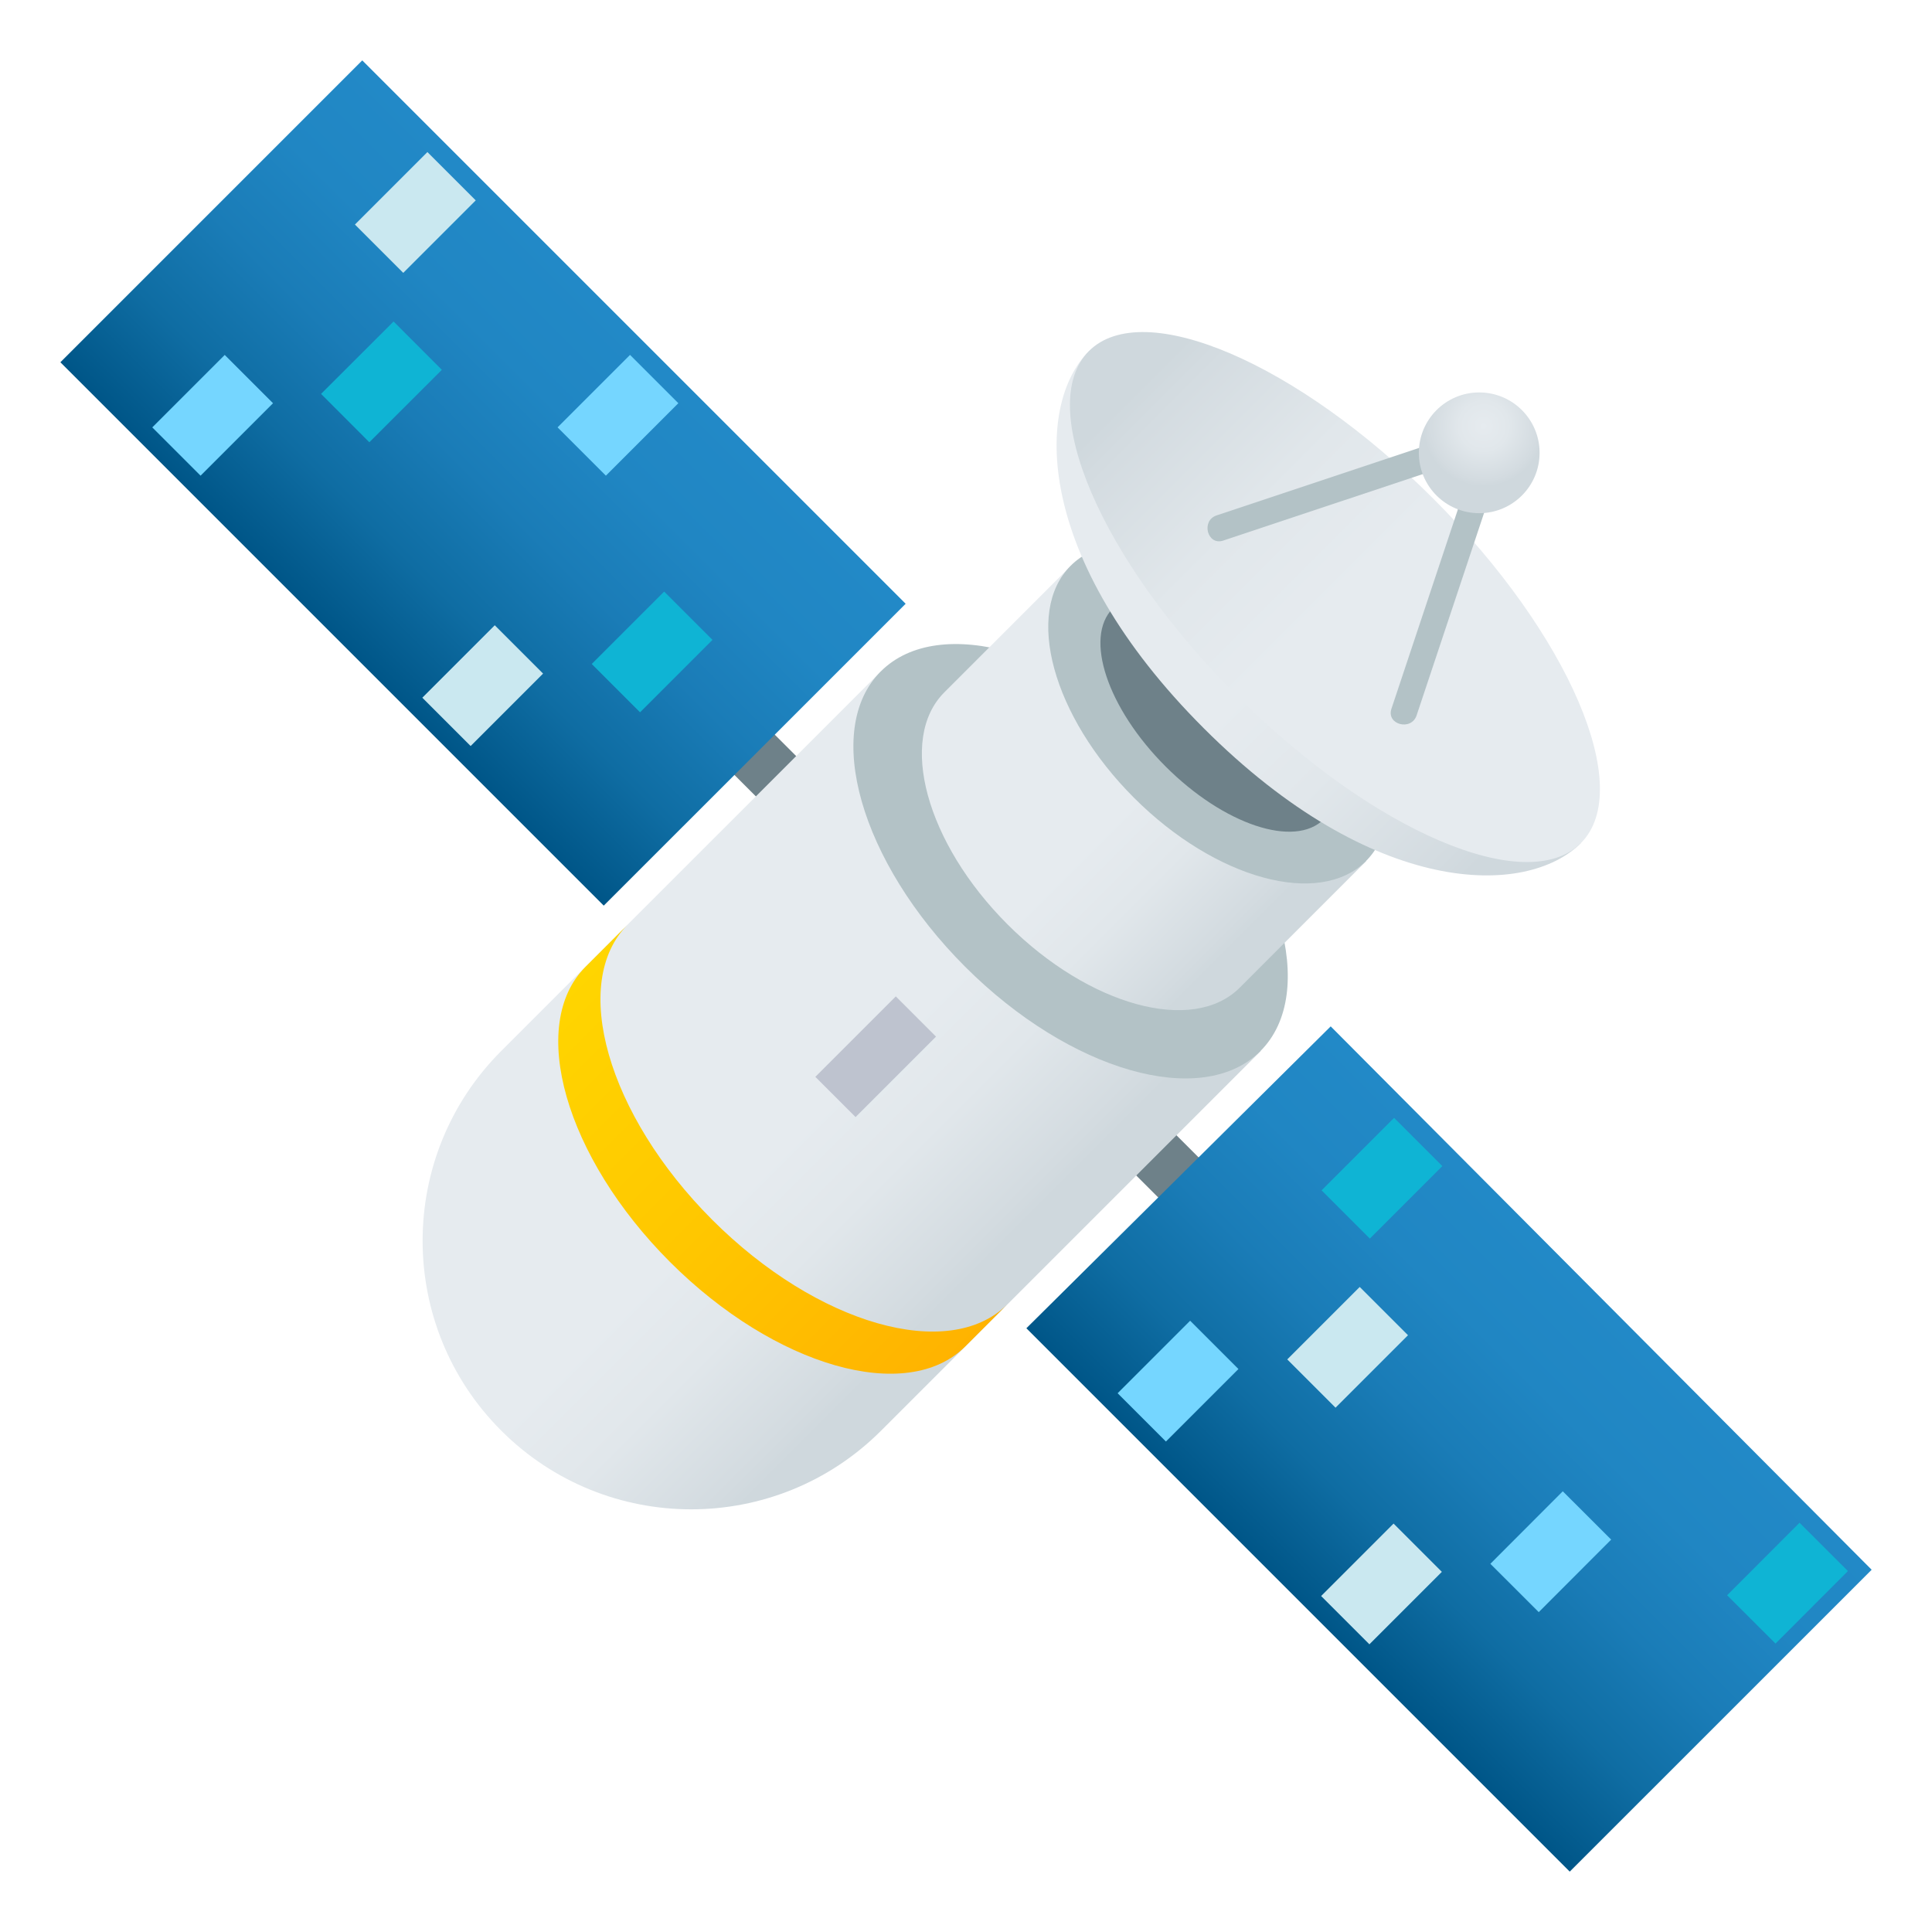 <?xml version="1.0" encoding="utf-8"?>
<!-- Generator: Adobe Illustrator 15.0.0, SVG Export Plug-In . SVG Version: 6.00 Build 0)  -->
<!DOCTYPE svg PUBLIC "-//W3C//DTD SVG 1.1//EN" "http://www.w3.org/Graphics/SVG/1.1/DTD/svg11.dtd">
<svg version="1.1" id="Layer_1" xmlns:x="http://ns.adobe.com/Extensibility/1.0/" xmlns:i="http://ns.adobe.com/AdobeIllustrator/10.0/" xmlns:graph="http://ns.adobe.com/Graphs/1.0/"
	 xmlns="http://www.w3.org/2000/svg" xmlns:xlink="http://www.w3.org/1999/xlink" xmlns:a="http://ns.adobe.com/AdobeSVGViewerExtensions/3.0/"
	 x="0px" y="0px" width="64px" height="64px" viewBox="0 0 64 64" enable-background="new 0 0 64 64" xml:space="preserve">
<rect x="23.154" y="24.094" transform="matrix(0.707 0.707 -0.707 0.707 25.025 -10.372)" fill="#6E8189" width="3.77" height="1.888"/>
<linearGradient id="SVGID_1_" gradientUnits="userSpaceOnUse" x1="-260.615" y1="-100.553" x2="-260.615" y2="-114.696" gradientTransform="matrix(0.707 0.707 -0.707 0.707 124.181 276.385)">
	<stop  offset="0" style="stop-color:#005687"/>
	<stop  offset="0.004" style="stop-color:#005688"/>
	<stop  offset="0.251" style="stop-color:#0F6DA3"/>
	<stop  offset="0.499" style="stop-color:#1A7CB7"/>
	<stop  offset="0.749" style="stop-color:#2086C3"/>
	<stop  offset="1" style="stop-color:#2289C7"/>
	<a:midPointStop  offset="0" style="stop-color:#005687"/>
	<a:midPointStop  offset="0.291" style="stop-color:#005687"/>
	<a:midPointStop  offset="1" style="stop-color:#2289C7"/>
</linearGradient>
<polygon fill="url(#SVGID_1_)" points="20,30 2,12 12,2 30.001,20 "/>
<rect x="37.118" y="38.058" transform="matrix(0.707 0.707 -0.707 0.707 39.022 -16.157)" fill="#6E8189" width="3.772" height="1.885"/>
<rect x="5.908" y="12.06" transform="matrix(0.707 0.707 -0.707 0.707 11.794 -0.946)" fill="#75D6FF" width="2.263" height="3.395"/>
<rect x="12.627" y="5.342" transform="matrix(0.707 0.707 -0.707 0.707 9.008 -7.667)" fill="#CAE8F0" width="2.264" height="3.396"/>
<rect x="11.507" y="10.943" transform="matrix(0.707 0.708 -0.708 0.707 12.65 -5.234)" fill="#0FB4D4" width="2.262" height="3.393"/>
<rect x="19.347" y="12.062" transform="matrix(0.707 0.707 -0.707 0.707 15.72 -10.45)" fill="#75D6FF" width="2.264" height="3.395"/>
<rect x="14.866" y="21.022" transform="matrix(0.707 0.707 -0.707 0.707 20.742 -4.66)" fill="#CAE8F0" width="2.264" height="3.394"/>
<rect x="20.47" y="19.904" transform="matrix(0.707 0.707 -0.707 0.707 21.601 -8.948)" fill="#0FB4D4" width="2.264" height="3.393"/>
<linearGradient id="SVGID_2_" gradientUnits="userSpaceOnUse" x1="-215.36" y1="-100.552" x2="-215.36" y2="-114.752" gradientTransform="matrix(0.707 0.707 -0.707 0.707 124.181 276.385)">
	<stop  offset="0" style="stop-color:#005687"/>
	<stop  offset="0.004" style="stop-color:#005688"/>
	<stop  offset="0.251" style="stop-color:#0F6DA3"/>
	<stop  offset="0.499" style="stop-color:#1A7CB7"/>
	<stop  offset="0.749" style="stop-color:#2086C3"/>
	<stop  offset="1" style="stop-color:#2289C7"/>
	<a:midPointStop  offset="0" style="stop-color:#005687"/>
	<a:midPointStop  offset="0.291" style="stop-color:#005687"/>
	<a:midPointStop  offset="1" style="stop-color:#2289C7"/>
</linearGradient>
<polygon fill="url(#SVGID_2_)" points="44.081,34 62.001,52 52,62 34,44 "/>
<rect x="58.072" y="50.704" transform="matrix(0.708 0.707 -0.707 0.708 54.345 -26.513)" fill="#0FB4D4" width="2.264" height="3.393"/>
<rect x="50.232" y="49.665" transform="matrix(0.708 0.707 -0.707 0.708 51.318 -21.276)" fill="#75D6FF" width="2.264" height="3.393"/>
<rect x="44.632" y="50.783" transform="matrix(0.707 0.707 -0.707 0.707 50.513 -16.988)" fill="#CAE8F0" width="2.262" height="3.395"/>
<rect x="43.511" y="42.943" transform="matrix(0.707 0.707 -0.707 0.707 44.641 -18.491)" fill="#CAE8F0" width="2.262" height="3.395"/>
<rect x="37.91" y="44.063" transform="matrix(0.707 0.707 -0.707 0.707 43.775 -14.204)" fill="#75D6FF" width="2.263" height="3.397"/>
<rect x="44.632" y="37.342" transform="matrix(0.707 0.707 -0.707 0.707 41.027 -20.926)" fill="#0FB4D4" width="2.261" height="3.397"/>
<linearGradient id="SVGID_3_" gradientUnits="userSpaceOnUse" x1="-529.468" y1="-2.568" x2="-516.888" y2="-15.148" gradientTransform="matrix(0 1 -1 0 17.182 561.137)">
	<stop  offset="0.497" style="stop-color:#E6EBEF"/>
	<stop  offset="0.67" style="stop-color:#E1E7EB"/>
	<stop  offset="0.875" style="stop-color:#D3DBE0"/>
	<stop  offset="0.915" style="stop-color:#CFD8DD"/>
	<a:midPointStop  offset="0.497" style="stop-color:#E6EBEF"/>
	<a:midPointStop  offset="0.672" style="stop-color:#E6EBEF"/>
	<a:midPointStop  offset="0.915" style="stop-color:#CFD8DD"/>
</linearGradient>
<path fill="url(#SVGID_3_)" d="M29.185,47.395l12.58-12.58l-12.58-12.579L16.605,34.814c-3.474,3.475-3.474,9.105,0,12.578
	C20.079,50.867,25.71,50.867,29.185,47.395z"/>
<linearGradient id="SVGID_4_" gradientUnits="userSpaceOnUse" x1="-246.881" y1="-97.218" x2="-229.093" y2="-97.218" gradientTransform="matrix(0.707 0.707 -0.707 0.707 124.181 276.385)">
	<stop  offset="0" style="stop-color:#FFD500"/>
	<stop  offset="0.49" style="stop-color:#FFC700"/>
	<stop  offset="1" style="stop-color:#FFB300"/>
	<a:midPointStop  offset="0" style="stop-color:#FFD500"/>
	<a:midPointStop  offset="0.564" style="stop-color:#FFD500"/>
	<a:midPointStop  offset="1" style="stop-color:#FFB300"/>
</linearGradient>
<path fill="url(#SVGID_4_)" d="M31.979,44.6l1.397-1.398c-1.931,1.932-6.309,0.68-9.783-2.795c-3.473-3.475-4.726-7.854-2.795-9.783
	L19.4,32.022c-1.931,1.929-0.678,6.308,2.795,9.783C25.67,45.277,30.05,46.529,31.979,44.6z"/>
<ellipse transform="matrix(0.707 -0.707 0.707 0.707 -9.781 33.44)" fill="#B3C2C6" cx="35.471" cy="28.526" rx="4.942" ry="8.894"/>
<rect x="28.059" y="33.114" transform="matrix(-0.707 -0.707 0.707 -0.707 24.768 80.254)" fill="#BEC3CF" width="1.885" height="3.77"/>
<linearGradient id="SVGID_5_" gradientUnits="userSpaceOnUse" x1="-244.905" y1="-114.513" x2="-231.067" y2="-114.513" gradientTransform="matrix(0.707 0.707 -0.707 0.707 124.181 276.385)">
	<stop  offset="0.497" style="stop-color:#E6EBEF"/>
	<stop  offset="0.67" style="stop-color:#E1E7EB"/>
	<stop  offset="0.875" style="stop-color:#D3DBE0"/>
	<stop  offset="0.915" style="stop-color:#CFD8DD"/>
	<a:midPointStop  offset="0.497" style="stop-color:#E6EBEF"/>
	<a:midPointStop  offset="0.672" style="stop-color:#E6EBEF"/>
	<a:midPointStop  offset="0.915" style="stop-color:#CFD8DD"/>
</linearGradient>
<path fill="url(#SVGID_5_)" d="M41.065,32.72l4.191-4.193l-9.783-9.784l-4.191,4.192c-1.545,1.545-0.607,4.986,2.095,7.688
	C36.079,33.324,39.521,34.264,41.065,32.72z"/>
<ellipse transform="matrix(0.707 -0.707 0.707 0.707 -4.89 35.462)" fill="#B3C2C6" cx="40.367" cy="23.634" rx="3.953" ry="6.918"/>
<ellipse transform="matrix(0.707 -0.707 0.707 0.707 -4.889 35.472)" fill="#6E8189" cx="40.366" cy="23.636" rx="2.472" ry="4.942"/>
<linearGradient id="SVGID_6_" gradientUnits="userSpaceOnUse" x1="-249.511" y1="-121.835" x2="-226.463" y2="-121.835" gradientTransform="matrix(0.707 0.707 -0.707 0.707 124.181 276.385)">
	<stop  offset="0.497" style="stop-color:#E6EBEF"/>
	<stop  offset="0.67" style="stop-color:#E1E7EB"/>
	<stop  offset="0.875" style="stop-color:#D3DBE0"/>
	<stop  offset="0.915" style="stop-color:#CFD8DD"/>
	<a:midPointStop  offset="0.497" style="stop-color:#E6EBEF"/>
	<a:midPointStop  offset="0.672" style="stop-color:#E6EBEF"/>
	<a:midPointStop  offset="0.915" style="stop-color:#CFD8DD"/>
</linearGradient>
<path fill="url(#SVGID_6_)" d="M52.37,27.927L36.073,11.629c-1.799,1.803-1.824,6.869,3.803,12.495
	C45.501,29.75,50.571,29.726,52.37,27.927z"/>
<linearGradient id="SVGID_7_" gradientUnits="userSpaceOnUse" x1="-249.512" y1="-124.908" x2="-226.463" y2="-124.908" gradientTransform="matrix(0.707 0.707 -0.707 0.707 124.181 276.385)">
	<stop  offset="0.085" style="stop-color:#CFD8DD"/>
	<stop  offset="0.125" style="stop-color:#D3DBE0"/>
	<stop  offset="0.33" style="stop-color:#E1E7EB"/>
	<stop  offset="0.503" style="stop-color:#E6EBEF"/>
	<a:midPointStop  offset="0.085" style="stop-color:#CFD8DD"/>
	<a:midPointStop  offset="0.328" style="stop-color:#CFD8DD"/>
	<a:midPointStop  offset="0.503" style="stop-color:#E6EBEF"/>
</linearGradient>
<path fill="url(#SVGID_7_)" d="M52.368,27.925l0.002,0.002c1.799-1.8-0.389-6.906-4.89-11.408c-4.499-4.5-9.609-6.688-11.408-4.89
	v0.002c-1.798,1.803,0.391,6.908,4.892,11.407c4.498,4.5,9.607,6.688,11.406,4.889L52.368,27.925z"/>
<path fill="#B3C2C6" d="M46.927,23.698c1.017-3.047,2.031-6.099,3.048-9.146c0.176-0.525-0.657-0.745-0.833-0.219
	c-1.017,3.048-2.034,6.099-3.049,9.146C45.917,24.006,46.751,24.224,46.927,23.698z"/>
<path fill="#B3C2C6" d="M40.522,17.907c3.047-1.017,6.098-2.031,9.146-3.048c0.526-0.176,0.31-1.01-0.218-0.834
	c-3.049,1.016-6.099,2.033-9.148,3.048C39.775,17.249,39.995,18.083,40.522,17.907z"/>
<radialGradient id="SVGID_8_" cx="-238.55" cy="-132.417" r="2" gradientTransform="matrix(0.707 0.707 -0.707 0.707 124.181 276.385)" gradientUnits="userSpaceOnUse">
	<stop  offset="0" style="stop-color:#E6EBEF"/>
	<stop  offset="0.414" style="stop-color:#E1E7EB"/>
	<stop  offset="0.903" style="stop-color:#D3DBE0"/>
	<stop  offset="1" style="stop-color:#CFD8DD"/>
	<a:midPointStop  offset="0" style="stop-color:#E6EBEF"/>
	<a:midPointStop  offset="0.672" style="stop-color:#E6EBEF"/>
	<a:midPointStop  offset="1" style="stop-color:#CFD8DD"/>
</radialGradient>
<circle fill="url(#SVGID_8_)" cx="49.001" cy="15" r="2"/>
</svg>
